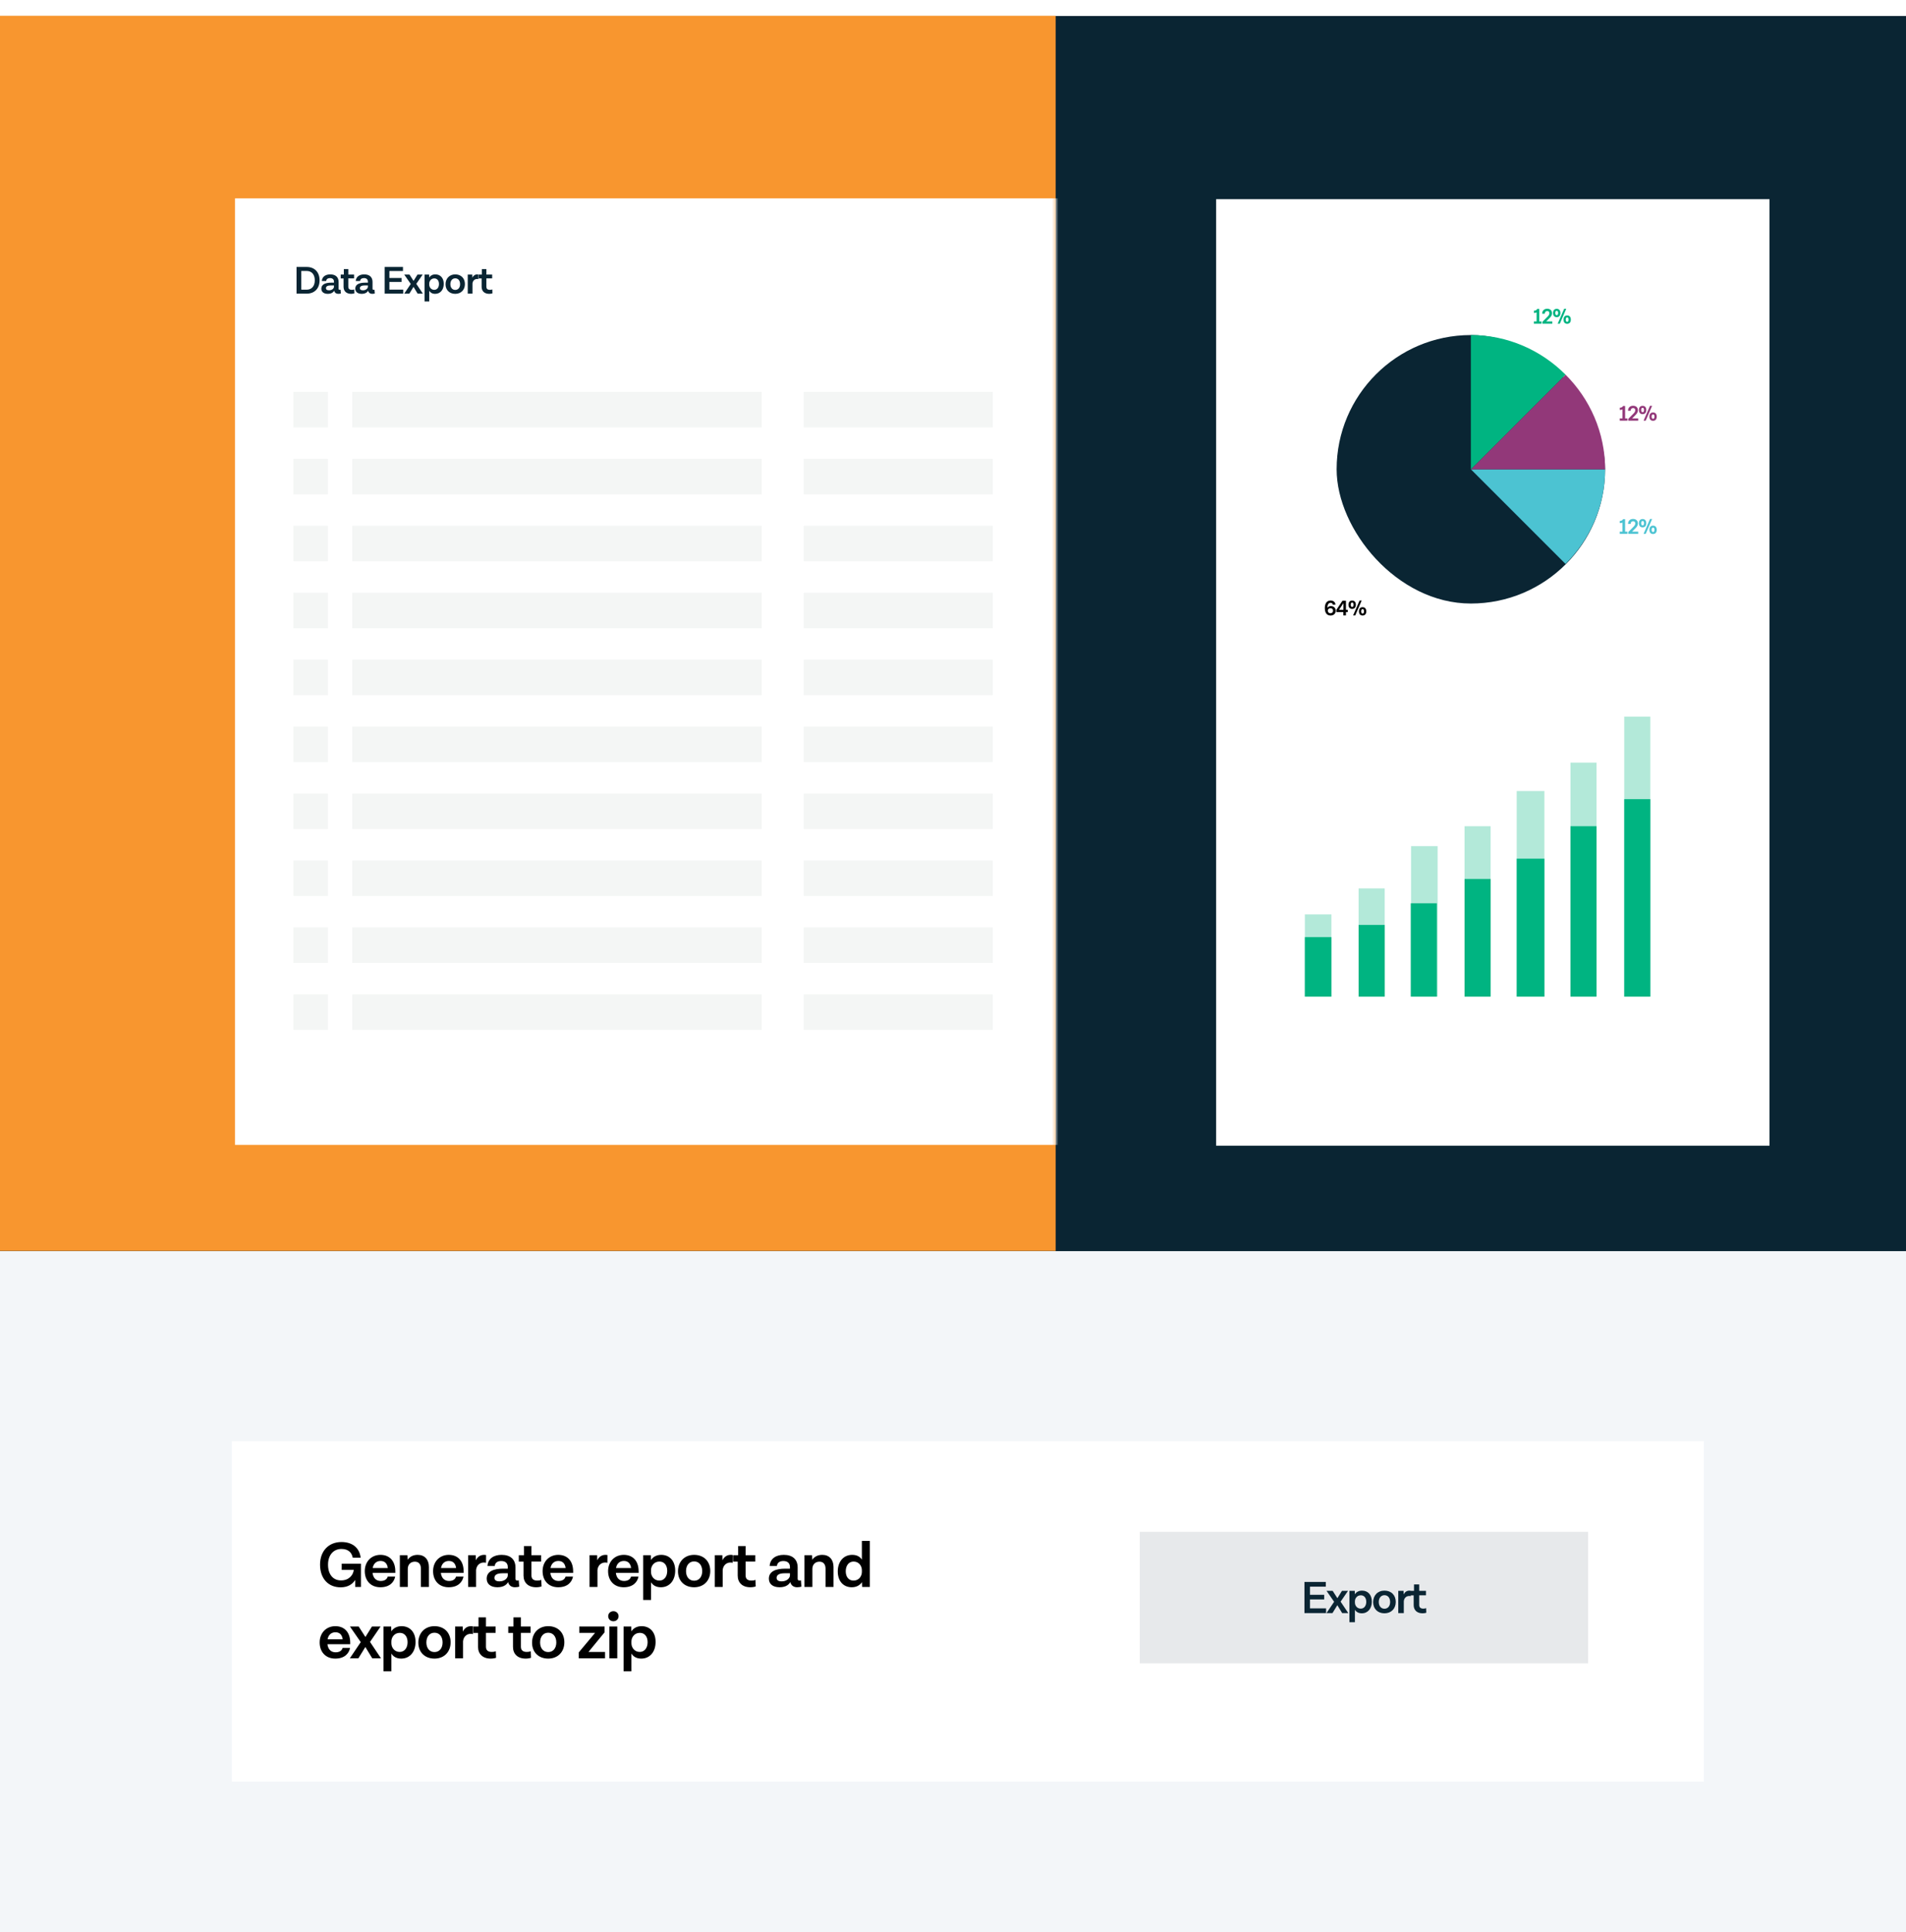 <svg width="588" height="596" viewBox="0 0 588 596" fill="none" xmlns="http://www.w3.org/2000/svg">
<rect y="4.934" width="588" height="591.06" fill="#F3F6F9"/>
<rect y="4.934" width="588" height="381.027" fill="#0A2533"/>
<rect y="4.869" width="325.667" height="381.027" fill="#F8962F"/>
<g filter="url(#filter0_d)">
<rect x="370.179" y="56.444" width="170.705" height="291.985" fill="white"/>
</g>
<rect opacity="0.3" x="402.548" y="282.076" width="8.191" height="25.372" fill="#00B481"/>
<rect x="402.548" y="289.093" width="8.191" height="18.354" fill="#00B481"/>
<rect opacity="0.3" x="419.137" y="274.067" width="8.043" height="33.38" fill="#00B481"/>
<rect x="419.137" y="285.333" width="8.043" height="22.114" fill="#00B481"/>
<rect opacity="0.3" x="435.312" y="261.022" width="8.191" height="46.425" fill="#00B481"/>
<rect x="435.224" y="278.657" width="8.043" height="28.791" fill="#00B481"/>
<rect opacity="0.3" x="467.901" y="244.025" width="8.546" height="63.423" fill="#00B481"/>
<rect x="467.901" y="264.887" width="8.546" height="42.56" fill="#00B481"/>
<rect opacity="0.3" x="484.49" y="235.262" width="8.043" height="72.185" fill="#00B481"/>
<rect x="484.49" y="254.873" width="8.043" height="52.574" fill="#00B481"/>
<rect opacity="0.3" x="501.08" y="221.076" width="8.043" height="86.372" fill="#00B481"/>
<rect x="501.08" y="246.528" width="8.043" height="60.919" fill="#00B481"/>
<rect opacity="0.3" x="451.814" y="254.873" width="8.043" height="52.574" fill="#00B481"/>
<rect x="451.814" y="271.146" width="8.043" height="36.301" fill="#00B481"/>
<rect x="412.349" y="103.358" width="82.824" height="82.824" rx="41.412" fill="#0A2533"/>
<path d="M453.761 144.77H495.173C495.173 156.174 490.456 166.498 482.962 173.971L453.761 144.77Z" fill="#4CC3D2"/>
<path d="M453.761 144.77H495.173C495.173 133.367 490.456 123.043 482.962 115.57L453.761 144.77Z" fill="#923879"/>
<path d="M453.761 144.77V103.358C465.165 103.358 475.489 108.075 482.962 115.57L453.761 144.77Z" fill="#00B481"/>
<path d="M410.57 186.978C410.113 186.978 409.742 187.176 409.503 187.475C409.523 186.441 409.888 185.964 410.497 185.964C410.862 185.964 411.16 186.143 411.16 186.54H411.975C411.975 185.778 411.365 185.255 410.484 185.255C409.384 185.255 408.708 186.076 408.708 187.594C408.708 189.078 409.378 189.886 410.484 189.886C411.458 189.886 412.068 189.257 412.068 188.396C412.068 187.534 411.418 186.978 410.57 186.978ZM410.464 189.177C410.113 189.177 409.861 189.045 409.709 188.753H409.716C409.417 188.077 409.908 187.634 410.471 187.634C410.968 187.634 411.253 187.938 411.253 188.396C411.253 188.873 410.941 189.177 410.464 189.177ZM415.793 188.117H415.223V185.301H414.163L412.268 188.144V188.813H414.414V189.847H415.223V188.813H415.793V188.117ZM413.096 188.111L414.441 186.083H414.448V188.117H413.096V188.111ZM417.438 189.847H418.094L420.075 185.255H419.426L417.438 189.847ZM417.14 187.839C417.849 187.839 418.273 187.375 418.273 186.553C418.273 185.739 417.849 185.268 417.14 185.268C416.431 185.268 416.007 185.739 416.007 186.553C416.007 187.375 416.431 187.839 417.14 187.839ZM417.14 187.236C416.862 187.236 416.703 187.011 416.703 186.553C416.703 186.096 416.855 185.871 417.14 185.871C417.418 185.871 417.577 186.096 417.577 186.553C417.577 187.011 417.425 187.236 417.14 187.236ZM420.36 189.88C421.069 189.88 421.493 189.416 421.493 188.594C421.493 187.779 421.069 187.309 420.36 187.309C419.658 187.309 419.234 187.779 419.234 188.594C419.234 189.416 419.658 189.88 420.36 189.88ZM420.36 189.277C420.082 189.277 419.923 189.051 419.923 188.594C419.923 188.137 420.082 187.912 420.36 187.912C420.645 187.912 420.804 188.137 420.804 188.594C420.804 189.051 420.645 189.277 420.36 189.277Z" fill="black"/>
<path d="M501.346 164.005V160.148H500.723C500.511 160.546 500.207 160.692 499.703 160.692V161.374C500.094 161.374 500.306 161.334 500.538 161.208V164.005H499.69V164.694H502.055V164.005H501.346ZM503.502 164.005L504.496 163.011C505.013 162.5 505.298 162.05 505.298 161.48C505.298 160.612 504.695 160.089 503.8 160.089C502.906 160.089 502.243 160.658 502.25 161.626L503.058 161.619C503.058 161.082 503.37 160.804 503.807 160.804C504.211 160.804 504.476 161.016 504.476 161.48C504.476 161.891 504.231 162.209 503.887 162.553L502.31 164.144V164.694H505.384V164.005H503.502ZM507.042 164.694H507.698L509.679 160.102H509.03L507.042 164.694ZM506.744 162.686C507.453 162.686 507.877 162.222 507.877 161.401C507.877 160.586 507.453 160.115 506.744 160.115C506.035 160.115 505.611 160.586 505.611 161.401C505.611 162.222 506.035 162.686 506.744 162.686ZM506.744 162.083C506.465 162.083 506.306 161.858 506.306 161.401C506.306 160.943 506.459 160.718 506.744 160.718C507.022 160.718 507.181 160.943 507.181 161.401C507.181 161.858 507.029 162.083 506.744 162.083ZM509.964 164.727C510.673 164.727 511.097 164.263 511.097 163.441C511.097 162.626 510.673 162.156 509.964 162.156C509.262 162.156 508.837 162.626 508.837 163.441C508.837 164.263 509.262 164.727 509.964 164.727ZM509.964 164.124C509.686 164.124 509.527 163.898 509.527 163.441C509.527 162.984 509.686 162.759 509.964 162.759C510.249 162.759 510.408 162.984 510.408 163.441C510.408 163.898 510.249 164.124 509.964 164.124Z" fill="#4CC3D2"/>
<path d="M501.346 129.085V125.229H500.723C500.511 125.626 500.207 125.772 499.703 125.772V126.455C500.094 126.455 500.306 126.415 500.538 126.289V129.085H499.69V129.774H502.055V129.085H501.346ZM503.502 129.085L504.496 128.091C505.013 127.581 505.298 127.13 505.298 126.561C505.298 125.693 504.695 125.169 503.8 125.169C502.906 125.169 502.243 125.739 502.25 126.706L503.058 126.7C503.058 126.163 503.37 125.885 503.807 125.885C504.211 125.885 504.476 126.097 504.476 126.561C504.476 126.971 504.231 127.289 503.887 127.634L502.31 129.224V129.774H505.384V129.085H503.502ZM507.042 129.774H507.698L509.679 125.182H509.03L507.042 129.774ZM506.744 127.767C507.453 127.767 507.877 127.303 507.877 126.481C507.877 125.666 507.453 125.196 506.744 125.196C506.035 125.196 505.611 125.666 505.611 126.481C505.611 127.303 506.035 127.767 506.744 127.767ZM506.744 127.164C506.465 127.164 506.306 126.938 506.306 126.481C506.306 126.024 506.459 125.799 506.744 125.799C507.022 125.799 507.181 126.024 507.181 126.481C507.181 126.938 507.029 127.164 506.744 127.164ZM509.964 129.807C510.673 129.807 511.097 129.344 511.097 128.522C511.097 127.707 510.673 127.236 509.964 127.236C509.262 127.236 508.837 127.707 508.837 128.522C508.837 129.344 509.262 129.807 509.964 129.807ZM509.964 129.204C509.686 129.204 509.527 128.979 509.527 128.522C509.527 128.065 509.686 127.839 509.964 127.839C510.249 127.839 510.408 128.065 510.408 128.522C510.408 128.979 510.249 129.204 509.964 129.204Z" fill="#923879"/>
<path d="M474.852 99.16V95.304H474.229C474.017 95.701 473.713 95.847 473.209 95.847V96.529C473.6 96.529 473.812 96.49 474.044 96.364V99.16H473.196V99.849H475.561V99.16H474.852ZM477.008 99.16L478.002 98.166C478.519 97.656 478.804 97.205 478.804 96.635C478.804 95.767 478.201 95.244 477.306 95.244C476.412 95.244 475.749 95.814 475.756 96.781L476.564 96.775C476.564 96.238 476.876 95.96 477.313 95.96C477.717 95.96 477.982 96.172 477.982 96.635C477.982 97.046 477.737 97.364 477.392 97.709L475.816 99.299V99.849H478.89V99.16H477.008ZM480.548 99.849H481.204L483.185 95.257H482.536L480.548 99.849ZM480.25 97.841C480.959 97.841 481.383 97.378 481.383 96.556C481.383 95.741 480.959 95.271 480.25 95.271C479.541 95.271 479.117 95.741 479.117 96.556C479.117 97.378 479.541 97.841 480.25 97.841ZM480.25 97.239C479.971 97.239 479.812 97.013 479.812 96.556C479.812 96.099 479.965 95.874 480.25 95.874C480.528 95.874 480.687 96.099 480.687 96.556C480.687 97.013 480.535 97.239 480.25 97.239ZM483.47 99.882C484.179 99.882 484.603 99.418 484.603 98.597C484.603 97.782 484.179 97.311 483.47 97.311C482.768 97.311 482.343 97.782 482.343 98.597C482.343 99.418 482.768 99.882 483.47 99.882ZM483.47 99.279C483.192 99.279 483.033 99.054 483.033 98.597C483.033 98.14 483.192 97.914 483.47 97.914C483.755 97.914 483.914 98.14 483.914 98.597C483.914 99.054 483.755 99.279 483.47 99.279Z" fill="#00B481"/>
<mask id="mask0" mask-type="alpha" maskUnits="userSpaceOnUse" x="0" y="0" width="326" height="404">
<rect y="0.869" width="325.667" height="402.538" fill="#F8962F"/>
</mask>
<g mask="url(#mask0)">
<g filter="url(#filter1_d)">
<rect x="67.5" y="56.194" width="453" height="291.985" fill="white"/>
</g>
<path d="M94.616 82.355H91.484V90.587H94.616C96.968 90.587 98.588 89.063 98.588 86.471C98.588 83.879 96.968 82.355 94.616 82.355ZM94.616 89.363L92.948 89.351V83.591H94.616C96.08 83.591 97.112 84.587 97.112 86.471C97.112 88.355 96.08 89.363 94.616 89.363ZM105.059 89.351C104.927 89.399 104.855 89.411 104.759 89.411C104.579 89.411 104.459 89.279 104.459 89.051V86.987C104.459 85.523 103.559 84.647 101.891 84.647C100.391 84.647 99.371 85.379 99.275 86.699H100.619C100.679 86.123 101.111 85.787 101.807 85.787C102.623 85.787 103.031 86.219 103.031 86.903V87.203H102.119C100.511 87.203 99.131 87.659 99.131 89.051C99.131 89.999 99.815 90.647 101.123 90.647C102.383 90.647 102.899 90.047 103.091 89.687C103.259 90.323 103.727 90.647 104.363 90.647C104.663 90.647 104.927 90.599 105.155 90.539L105.059 89.351ZM101.507 89.555C100.859 89.555 100.559 89.315 100.559 88.895C100.559 88.343 101.087 88.055 102.047 88.055H103.031V88.439C103.031 88.943 102.467 89.555 101.507 89.555ZM109.275 89.279C109.047 89.375 108.807 89.411 108.543 89.411C107.727 89.411 107.451 89.015 107.451 88.439V85.883H109.239V84.707H107.451V83.015H106.071V84.707H105.111V85.895H105.987V88.475C105.987 89.783 106.839 90.647 108.327 90.647C108.747 90.647 109.119 90.575 109.323 90.491L109.275 89.279ZM115.528 89.351C115.396 89.399 115.324 89.411 115.228 89.411C115.048 89.411 114.928 89.279 114.928 89.051V86.987C114.928 85.523 114.028 84.647 112.36 84.647C110.86 84.647 109.84 85.379 109.744 86.699H111.088C111.148 86.123 111.58 85.787 112.276 85.787C113.092 85.787 113.5 86.219 113.5 86.903V87.203H112.588C110.98 87.203 109.6 87.659 109.6 89.051C109.6 89.999 110.284 90.647 111.592 90.647C112.852 90.647 113.368 90.047 113.56 89.687C113.728 90.323 114.196 90.647 114.832 90.647C115.132 90.647 115.396 90.599 115.624 90.539L115.528 89.351ZM111.976 89.555C111.328 89.555 111.028 89.315 111.028 88.895C111.028 88.343 111.556 88.055 112.516 88.055H113.5V88.439C113.5 88.943 112.936 89.555 111.976 89.555ZM120.129 89.339V86.975H123.885V85.751H120.129V83.603H124.317V82.355H118.665V90.587H124.389V89.339H120.129ZM130.46 90.587L128.432 87.563L130.388 84.707H128.792L127.58 86.651L126.332 84.707H124.712L126.716 87.599L124.7 90.587H126.284L127.568 88.499L128.84 90.587H130.46ZM134.306 84.647C133.394 84.647 132.77 85.055 132.41 85.607L132.386 84.707H130.97V92.999H132.422V89.711C132.758 90.263 133.346 90.647 134.246 90.647C135.854 90.647 136.898 89.375 136.898 87.563C136.898 85.727 135.83 84.647 134.306 84.647ZM133.97 89.411C132.962 89.411 132.422 88.571 132.422 87.815V87.467C132.422 86.747 132.95 85.883 133.982 85.883C134.858 85.883 135.422 86.555 135.422 87.611C135.422 88.691 134.834 89.411 133.97 89.411ZM140.438 84.647C138.65 84.647 137.45 85.919 137.45 87.695C137.45 89.459 138.65 90.647 140.438 90.647C142.238 90.647 143.426 89.399 143.426 87.635C143.426 85.847 142.238 84.647 140.438 84.647ZM140.438 85.859C141.362 85.859 141.938 86.591 141.938 87.659C141.938 88.715 141.362 89.435 140.438 89.435C139.526 89.435 138.938 88.715 138.938 87.659C138.938 86.591 139.526 85.859 140.438 85.859ZM147.25 84.647C146.494 84.647 146.014 85.067 145.726 85.655L145.702 84.707H144.298V90.587H145.762V87.443C145.858 86.555 146.47 86.063 147.19 86.063C147.418 86.063 147.514 86.087 147.598 86.123L147.61 84.683C147.538 84.671 147.394 84.647 147.25 84.647ZM151.868 89.279C151.64 89.375 151.4 89.411 151.136 89.411C150.32 89.411 150.044 89.015 150.044 88.439V85.883H151.832V84.707H150.044V83.015H148.664V84.707H147.704V85.895H148.58V88.475C148.58 89.783 149.432 90.647 150.92 90.647C151.34 90.647 151.712 90.575 151.916 90.491L151.868 89.279Z" fill="#0A2533"/>
<rect x="108.657" y="120.889" width="126.334" height="10.965" fill="#F4F6F5"/>
<rect x="247.955" y="120.889" width="58.331" height="10.965" fill="#F4F6F5"/>
<rect x="90.5" y="120.889" width="10.677" height="10.965" fill="#F4F6F5"/>
<rect x="90.5" y="141.539" width="10.677" height="10.965" fill="#F4F6F5"/>
<rect x="90.5" y="162.19" width="10.677" height="10.965" fill="#F4F6F5"/>
<rect x="90.5" y="182.84" width="10.677" height="10.965" fill="#F4F6F5"/>
<rect x="108.657" y="141.539" width="126.334" height="10.965" fill="#F4F6F5"/>
<rect x="247.955" y="141.539" width="58.331" height="10.965" fill="#F4F6F5"/>
<rect x="108.657" y="162.19" width="126.334" height="10.965" fill="#F4F6F5"/>
<rect x="247.955" y="162.19" width="58.331" height="10.965" fill="#F4F6F5"/>
<rect x="108.657" y="182.84" width="126.334" height="10.965" fill="#F4F6F5"/>
<rect x="247.955" y="182.84" width="58.331" height="10.965" fill="#F4F6F5"/>
<rect x="90.5" y="203.49" width="10.677" height="10.965" fill="#F4F6F5"/>
<rect x="90.5" y="224.141" width="10.677" height="10.965" fill="#F4F6F5"/>
<rect x="90.5" y="244.791" width="10.677" height="10.965" fill="#F4F6F5"/>
<rect x="108.657" y="203.49" width="126.334" height="10.965" fill="#F4F6F5"/>
<rect x="247.955" y="203.49" width="58.331" height="10.965" fill="#F4F6F5"/>
<rect x="108.657" y="224.141" width="126.334" height="10.965" fill="#F4F6F5"/>
<rect x="247.955" y="224.141" width="58.331" height="10.965" fill="#F4F6F5"/>
<rect x="108.657" y="244.791" width="126.334" height="10.965" fill="#F4F6F5"/>
<rect x="247.955" y="244.791" width="58.331" height="10.965" fill="#F4F6F5"/>
<rect x="90.5" y="265.441" width="10.677" height="10.965" fill="#F4F6F5"/>
<rect x="90.5" y="286.091" width="10.677" height="10.965" fill="#F4F6F5"/>
<rect x="90.5" y="306.742" width="10.677" height="10.965" fill="#F4F6F5"/>
<rect x="108.657" y="265.441" width="126.334" height="10.965" fill="#F4F6F5"/>
<rect x="247.955" y="265.441" width="58.331" height="10.965" fill="#F4F6F5"/>
<rect x="108.657" y="286.091" width="126.334" height="10.965" fill="#F4F6F5"/>
<rect x="247.955" y="286.091" width="58.331" height="10.965" fill="#F4F6F5"/>
<rect x="108.657" y="306.742" width="126.334" height="10.965" fill="#F4F6F5"/>
<rect x="247.955" y="306.742" width="58.331" height="10.965" fill="#F4F6F5"/>
</g>
<g filter="url(#filter2_d)">
<rect x="67.259" y="440.336" width="454.113" height="105.005" fill="white"/>
</g>
<path d="M105.417 482.374V484.294H109.137C108.957 485.934 107.617 487.554 105.197 487.534C102.817 487.554 101.197 485.754 101.197 482.674C101.197 479.714 102.857 477.834 105.357 477.834C107.597 477.834 108.577 479.134 108.817 480.534H111.257C110.977 477.794 108.997 475.694 105.357 475.694C101.337 475.694 98.737 478.514 98.737 482.654C98.737 486.954 101.257 489.674 105.077 489.674C107.297 489.674 108.737 488.734 109.577 487.394V489.554H111.357V482.374H105.417ZM121.953 484.714C121.953 481.654 120.273 479.654 117.373 479.654C114.573 479.654 112.533 481.714 112.533 484.674C112.533 487.574 114.353 489.654 117.353 489.654C120.213 489.654 121.573 488.074 121.913 486.354H119.613C119.453 486.954 118.913 487.714 117.453 487.714C116.053 487.714 115.113 486.814 114.933 485.214H121.953V484.714ZM117.393 481.534C118.613 481.534 119.433 482.214 119.633 483.714H114.973C115.233 482.274 116.173 481.534 117.393 481.534ZM128.856 479.654C127.376 479.654 126.356 480.274 125.776 481.174L125.696 479.754H123.356V489.554H125.796V483.994C125.796 482.654 126.656 481.754 127.976 481.754C129.216 481.754 129.856 482.574 129.856 483.954V489.554H132.316V483.394C132.316 481.134 131.036 479.654 128.856 479.654ZM143.026 484.714C143.026 481.654 141.346 479.654 138.446 479.654C135.646 479.654 133.606 481.714 133.606 484.674C133.606 487.574 135.426 489.654 138.426 489.654C141.286 489.654 142.646 488.074 142.986 486.354H140.686C140.526 486.954 139.986 487.714 138.526 487.714C137.126 487.714 136.186 486.814 136.006 485.214H143.026V484.714ZM138.466 481.534C139.686 481.534 140.506 482.214 140.706 483.714H136.046C136.306 482.274 137.246 481.534 138.466 481.534ZM149.349 479.654C148.089 479.654 147.289 480.354 146.809 481.334L146.769 479.754H144.429V489.554H146.869V484.314C147.029 482.834 148.049 482.014 149.249 482.014C149.629 482.014 149.789 482.054 149.929 482.114L149.949 479.714C149.829 479.694 149.589 479.654 149.349 479.654ZM160.026 487.494C159.806 487.574 159.686 487.594 159.526 487.594C159.226 487.594 159.026 487.374 159.026 486.994V483.554C159.026 481.114 157.526 479.654 154.746 479.654C152.246 479.654 150.546 480.874 150.386 483.074H152.626C152.726 482.114 153.446 481.554 154.606 481.554C155.966 481.554 156.646 482.274 156.646 483.414V483.914H155.126C152.446 483.914 150.146 484.674 150.146 486.994C150.146 488.574 151.286 489.654 153.466 489.654C155.566 489.654 156.426 488.654 156.746 488.054C157.026 489.114 157.806 489.654 158.866 489.654C159.366 489.654 159.806 489.574 160.186 489.474L160.026 487.494ZM154.106 487.834C153.026 487.834 152.526 487.434 152.526 486.734C152.526 485.814 153.406 485.334 155.006 485.334H156.646V485.974C156.646 486.814 155.706 487.834 154.106 487.834ZM166.99 487.374C166.61 487.534 166.21 487.594 165.77 487.594C164.41 487.594 163.95 486.934 163.95 485.974V481.714H166.93V479.754H163.95V476.934H161.65V479.754H160.05V481.734H161.51V486.034C161.51 488.214 162.93 489.654 165.41 489.654C166.11 489.654 166.73 489.534 167.07 489.394L166.99 487.374ZM176.812 484.714C176.812 481.654 175.132 479.654 172.232 479.654C169.432 479.654 167.392 481.714 167.392 484.674C167.392 487.574 169.212 489.654 172.212 489.654C175.072 489.654 176.432 488.074 176.772 486.354H174.472C174.312 486.954 173.772 487.714 172.312 487.714C170.912 487.714 169.972 486.814 169.792 485.214H176.812V484.714ZM172.252 481.534C173.472 481.534 174.292 482.214 174.492 483.714H169.832C170.092 482.274 171.032 481.534 172.252 481.534ZM186.796 479.654C185.536 479.654 184.736 480.354 184.256 481.334L184.216 479.754H181.876V489.554H184.316V484.314C184.476 482.834 185.496 482.014 186.696 482.014C187.076 482.014 187.236 482.054 187.376 482.114L187.396 479.714C187.276 479.694 187.036 479.654 186.796 479.654ZM197.015 484.714C197.015 481.654 195.335 479.654 192.435 479.654C189.635 479.654 187.595 481.714 187.595 484.674C187.595 487.574 189.415 489.654 192.415 489.654C195.275 489.654 196.635 488.074 196.975 486.354H194.675C194.515 486.954 193.975 487.714 192.515 487.714C191.115 487.714 190.175 486.814 189.995 485.214H197.015V484.714ZM192.455 481.534C193.675 481.534 194.495 482.214 194.695 483.714H190.035C190.295 482.274 191.235 481.534 192.455 481.534ZM203.978 479.654C202.458 479.654 201.418 480.334 200.818 481.254L200.778 479.754H198.418V493.574H200.838V488.094C201.398 489.014 202.378 489.654 203.878 489.654C206.558 489.654 208.298 487.534 208.298 484.514C208.298 481.454 206.518 479.654 203.978 479.654ZM203.418 487.594C201.738 487.594 200.838 486.194 200.838 484.934V484.354C200.838 483.154 201.718 481.714 203.438 481.714C204.898 481.714 205.838 482.834 205.838 484.594C205.838 486.394 204.858 487.594 203.418 487.594ZM214.136 479.654C211.156 479.654 209.156 481.774 209.156 484.734C209.156 487.674 211.156 489.654 214.136 489.654C217.136 489.654 219.116 487.574 219.116 484.634C219.116 481.654 217.136 479.654 214.136 479.654ZM214.136 481.674C215.676 481.674 216.636 482.894 216.636 484.674C216.636 486.434 215.676 487.634 214.136 487.634C212.616 487.634 211.636 486.434 211.636 484.674C211.636 482.894 212.616 481.674 214.136 481.674ZM225.426 479.654C224.166 479.654 223.366 480.354 222.886 481.334L222.846 479.754H220.506V489.554H222.946V484.314C223.106 482.834 224.126 482.014 225.326 482.014C225.706 482.014 225.866 482.054 226.006 482.114L226.026 479.714C225.906 479.694 225.666 479.654 225.426 479.654ZM233.059 487.374C232.679 487.534 232.279 487.594 231.839 487.594C230.479 487.594 230.019 486.934 230.019 485.974V481.714H232.999V479.754H230.019V476.934H227.719V479.754H226.119V481.734H227.579V486.034C227.579 488.214 228.999 489.654 231.479 489.654C232.179 489.654 232.799 489.534 233.139 489.394L233.059 487.374ZM247.078 487.494C246.858 487.574 246.738 487.594 246.578 487.594C246.278 487.594 246.078 487.374 246.078 486.994V483.554C246.078 481.114 244.578 479.654 241.798 479.654C239.298 479.654 237.598 480.874 237.438 483.074H239.678C239.778 482.114 240.498 481.554 241.658 481.554C243.018 481.554 243.698 482.274 243.698 483.414V483.914H242.178C239.498 483.914 237.198 484.674 237.198 486.994C237.198 488.574 238.338 489.654 240.518 489.654C242.618 489.654 243.478 488.654 243.798 488.054C244.078 489.114 244.858 489.654 245.918 489.654C246.418 489.654 246.858 489.574 247.238 489.474L247.078 487.494ZM241.158 487.834C240.078 487.834 239.578 487.434 239.578 486.734C239.578 485.814 240.458 485.334 242.058 485.334H243.698V485.974C243.698 486.814 242.758 487.834 241.158 487.834ZM253.679 479.654C252.199 479.654 251.179 480.274 250.599 481.174L250.519 479.754H248.179V489.554H250.619V483.994C250.619 482.654 251.479 481.754 252.799 481.754C254.039 481.754 254.679 482.574 254.679 483.954V489.554H257.139V483.394C257.139 481.134 255.859 479.654 253.679 479.654ZM265.889 475.354V481.134C265.349 480.254 264.389 479.654 262.909 479.654C260.189 479.654 258.449 481.774 258.449 484.774C258.449 487.814 260.229 489.654 262.769 489.654C264.269 489.654 265.329 488.974 265.909 488.074L265.969 489.554H268.329V475.354H265.889ZM263.309 487.594C261.849 487.594 260.909 486.474 260.909 484.714C260.909 482.914 261.889 481.714 263.329 481.714C265.009 481.714 265.889 483.114 265.889 484.374V484.954C265.889 486.154 265.029 487.594 263.309 487.594ZM108.037 506.714C108.037 503.654 106.357 501.654 103.457 501.654C100.657 501.654 98.617 503.714 98.617 506.674C98.617 509.574 100.437 511.654 103.437 511.654C106.297 511.654 107.657 510.074 107.997 508.354H105.697C105.537 508.954 104.997 509.714 103.537 509.714C102.137 509.714 101.197 508.814 101.017 507.214H108.037V506.714ZM103.477 503.534C104.697 503.534 105.517 504.214 105.717 505.714H101.057C101.317 504.274 102.257 503.534 103.477 503.534ZM117.53 511.554L114.15 506.514L117.41 501.754H114.75L112.73 504.994L110.65 501.754H107.95L111.29 506.574L107.93 511.554H110.57L112.71 508.074L114.83 511.554H117.53ZM123.877 501.654C122.357 501.654 121.317 502.334 120.717 503.254L120.677 501.754H118.317V515.574H120.737V510.094C121.297 511.014 122.277 511.654 123.777 511.654C126.457 511.654 128.197 509.534 128.197 506.514C128.197 503.454 126.417 501.654 123.877 501.654ZM123.317 509.594C121.637 509.594 120.737 508.194 120.737 506.934V506.354C120.737 505.154 121.617 503.714 123.337 503.714C124.797 503.714 125.737 504.834 125.737 506.594C125.737 508.394 124.757 509.594 123.317 509.594ZM134.035 501.654C131.055 501.654 129.055 503.774 129.055 506.734C129.055 509.674 131.055 511.654 134.035 511.654C137.035 511.654 139.015 509.574 139.015 506.634C139.015 503.654 137.035 501.654 134.035 501.654ZM134.035 503.674C135.575 503.674 136.535 504.894 136.535 506.674C136.535 508.434 135.575 509.634 134.035 509.634C132.515 509.634 131.535 508.434 131.535 506.674C131.535 504.894 132.515 503.674 134.035 503.674ZM145.325 501.654C144.065 501.654 143.265 502.354 142.785 503.334L142.745 501.754H140.405V511.554H142.845V506.314C143.005 504.834 144.025 504.014 145.225 504.014C145.605 504.014 145.765 504.054 145.905 504.114L145.925 501.714C145.805 501.694 145.565 501.654 145.325 501.654ZM152.958 509.374C152.578 509.534 152.178 509.594 151.738 509.594C150.378 509.594 149.918 508.934 149.918 507.974V503.714H152.898V501.754H149.918V498.934H147.618V501.754H146.018V503.734H147.478V508.034C147.478 510.214 148.898 511.654 151.378 511.654C152.078 511.654 152.698 511.534 153.038 511.394L152.958 509.374ZM163.737 509.374C163.357 509.534 162.957 509.594 162.517 509.594C161.157 509.594 160.697 508.934 160.697 507.974V503.714H163.677V501.754H160.697V498.934H158.397V501.754H156.797V503.734H158.257V508.034C158.257 510.214 159.677 511.654 162.157 511.654C162.857 511.654 163.477 511.534 163.817 511.394L163.737 509.374ZM169.119 501.654C166.139 501.654 164.139 503.774 164.139 506.734C164.139 509.674 166.139 511.654 169.119 511.654C172.119 511.654 174.099 509.574 174.099 506.634C174.099 503.654 172.119 501.654 169.119 501.654ZM169.119 503.674C170.659 503.674 171.619 504.894 171.619 506.674C171.619 508.434 170.659 509.634 169.119 509.634C167.599 509.634 166.619 508.434 166.619 506.674C166.619 504.894 167.599 503.674 169.119 503.674ZM181.551 509.594L186.511 503.554V501.754H178.711V503.714H183.591L178.551 509.734V511.554H186.651V509.594H181.551ZM190.828 498.574C190.828 497.694 190.128 497.034 189.228 497.034C188.328 497.034 187.628 497.694 187.628 498.574C187.628 499.494 188.328 500.134 189.228 500.134C190.128 500.134 190.828 499.494 190.828 498.574ZM187.988 511.554H190.428V501.754H187.988V511.554ZM197.932 501.654C196.412 501.654 195.372 502.334 194.772 503.254L194.732 501.754H192.372V515.574H194.792V510.094C195.352 511.014 196.332 511.654 197.832 511.654C200.512 511.654 202.252 509.534 202.252 506.514C202.252 503.454 200.472 501.654 197.932 501.654ZM197.372 509.594C195.692 509.594 194.792 508.194 194.792 506.934V506.354C194.792 505.154 195.672 503.714 197.392 503.714C198.852 503.714 199.792 504.834 199.792 506.594C199.792 508.394 198.812 509.594 197.372 509.594Z" fill="black"/>
<rect opacity="0.1" x="351.621" y="472.554" width="138.306" height="40.569" fill="#0A2533"/>
<path d="M404.131 496.159V493.401H408.513V491.973H404.131V489.467H409.017V488.011H402.423V497.615H409.101V496.159H404.131ZM415.943 497.615L413.577 494.087L415.859 490.755H413.997L412.583 493.023L411.127 490.755H409.237L411.575 494.129L409.223 497.615H411.071L412.569 495.179L414.053 497.615H415.943ZM420.189 490.685C419.125 490.685 418.397 491.161 417.977 491.805L417.949 490.755H416.297V500.429H417.991V496.593C418.383 497.237 419.069 497.685 420.119 497.685C421.995 497.685 423.213 496.201 423.213 494.087C423.213 491.945 421.967 490.685 420.189 490.685ZM419.797 496.243C418.621 496.243 417.991 495.263 417.991 494.381V493.975C417.991 493.135 418.607 492.127 419.811 492.127C420.833 492.127 421.491 492.911 421.491 494.143C421.491 495.403 420.805 496.243 419.797 496.243ZM427.103 490.685C425.017 490.685 423.617 492.169 423.617 494.241C423.617 496.299 425.017 497.685 427.103 497.685C429.203 497.685 430.589 496.229 430.589 494.171C430.589 492.085 429.203 490.685 427.103 490.685ZM427.103 492.099C428.181 492.099 428.853 492.953 428.853 494.199C428.853 495.431 428.181 496.271 427.103 496.271C426.039 496.271 425.353 495.431 425.353 494.199C425.353 492.953 426.039 492.099 427.103 492.099ZM434.81 490.685C433.928 490.685 433.368 491.175 433.032 491.861L433.004 490.755H431.366V497.615H433.074V493.947C433.186 492.911 433.9 492.337 434.74 492.337C435.006 492.337 435.118 492.365 435.216 492.407L435.23 490.727C435.146 490.713 434.978 490.685 434.81 490.685ZM439.956 496.089C439.69 496.201 439.41 496.243 439.102 496.243C438.15 496.243 437.828 495.781 437.828 495.109V492.127H439.914V490.755H437.828V488.781H436.218V490.755H435.098V492.141H436.12V495.151C436.12 496.677 437.114 497.685 438.85 497.685C439.34 497.685 439.774 497.601 440.012 497.503L439.956 496.089Z" fill="#0A2533"/>
<defs>
<filter id="filter0_d" x="355.179" y="41.444" width="210.705" height="331.985" filterUnits="userSpaceOnUse" color-interpolation-filters="sRGB">
<feFlood flood-opacity="0" result="BackgroundImageFix"/>
<feColorMatrix in="SourceAlpha" type="matrix" values="0 0 0 0 0 0 0 0 0 0 0 0 0 0 0 0 0 0 127 0"/>
<feOffset dx="5" dy="5"/>
<feGaussianBlur stdDeviation="10"/>
<feColorMatrix type="matrix" values="0 0 0 0 0 0 0 0 0 0 0 0 0 0 0 0 0 0 0.05 0"/>
<feBlend mode="normal" in2="BackgroundImageFix" result="effect1_dropShadow"/>
<feBlend mode="normal" in="SourceGraphic" in2="effect1_dropShadow" result="shape"/>
</filter>
<filter id="filter1_d" x="52.5" y="41.194" width="493" height="331.985" filterUnits="userSpaceOnUse" color-interpolation-filters="sRGB">
<feFlood flood-opacity="0" result="BackgroundImageFix"/>
<feColorMatrix in="SourceAlpha" type="matrix" values="0 0 0 0 0 0 0 0 0 0 0 0 0 0 0 0 0 0 127 0"/>
<feOffset dx="5" dy="5"/>
<feGaussianBlur stdDeviation="10"/>
<feColorMatrix type="matrix" values="0 0 0 0 0 0 0 0 0 0 0 0 0 0 0 0 0 0 0.05 0"/>
<feBlend mode="normal" in2="BackgroundImageFix" result="effect1_dropShadow"/>
<feBlend mode="normal" in="SourceGraphic" in2="effect1_dropShadow" result="shape"/>
</filter>
<filter id="filter2_d" x="54.479" y="427.556" width="488.193" height="139.085" filterUnits="userSpaceOnUse" color-interpolation-filters="sRGB">
<feFlood flood-opacity="0" result="BackgroundImageFix"/>
<feColorMatrix in="SourceAlpha" type="matrix" values="0 0 0 0 0 0 0 0 0 0 0 0 0 0 0 0 0 0 127 0"/>
<feOffset dx="4.26" dy="4.26"/>
<feGaussianBlur stdDeviation="8.52"/>
<feColorMatrix type="matrix" values="0 0 0 0 0 0 0 0 0 0 0 0 0 0 0 0 0 0 0.05 0"/>
<feBlend mode="normal" in2="BackgroundImageFix" result="effect1_dropShadow"/>
<feBlend mode="normal" in="SourceGraphic" in2="effect1_dropShadow" result="shape"/>
</filter>
</defs>
</svg>
